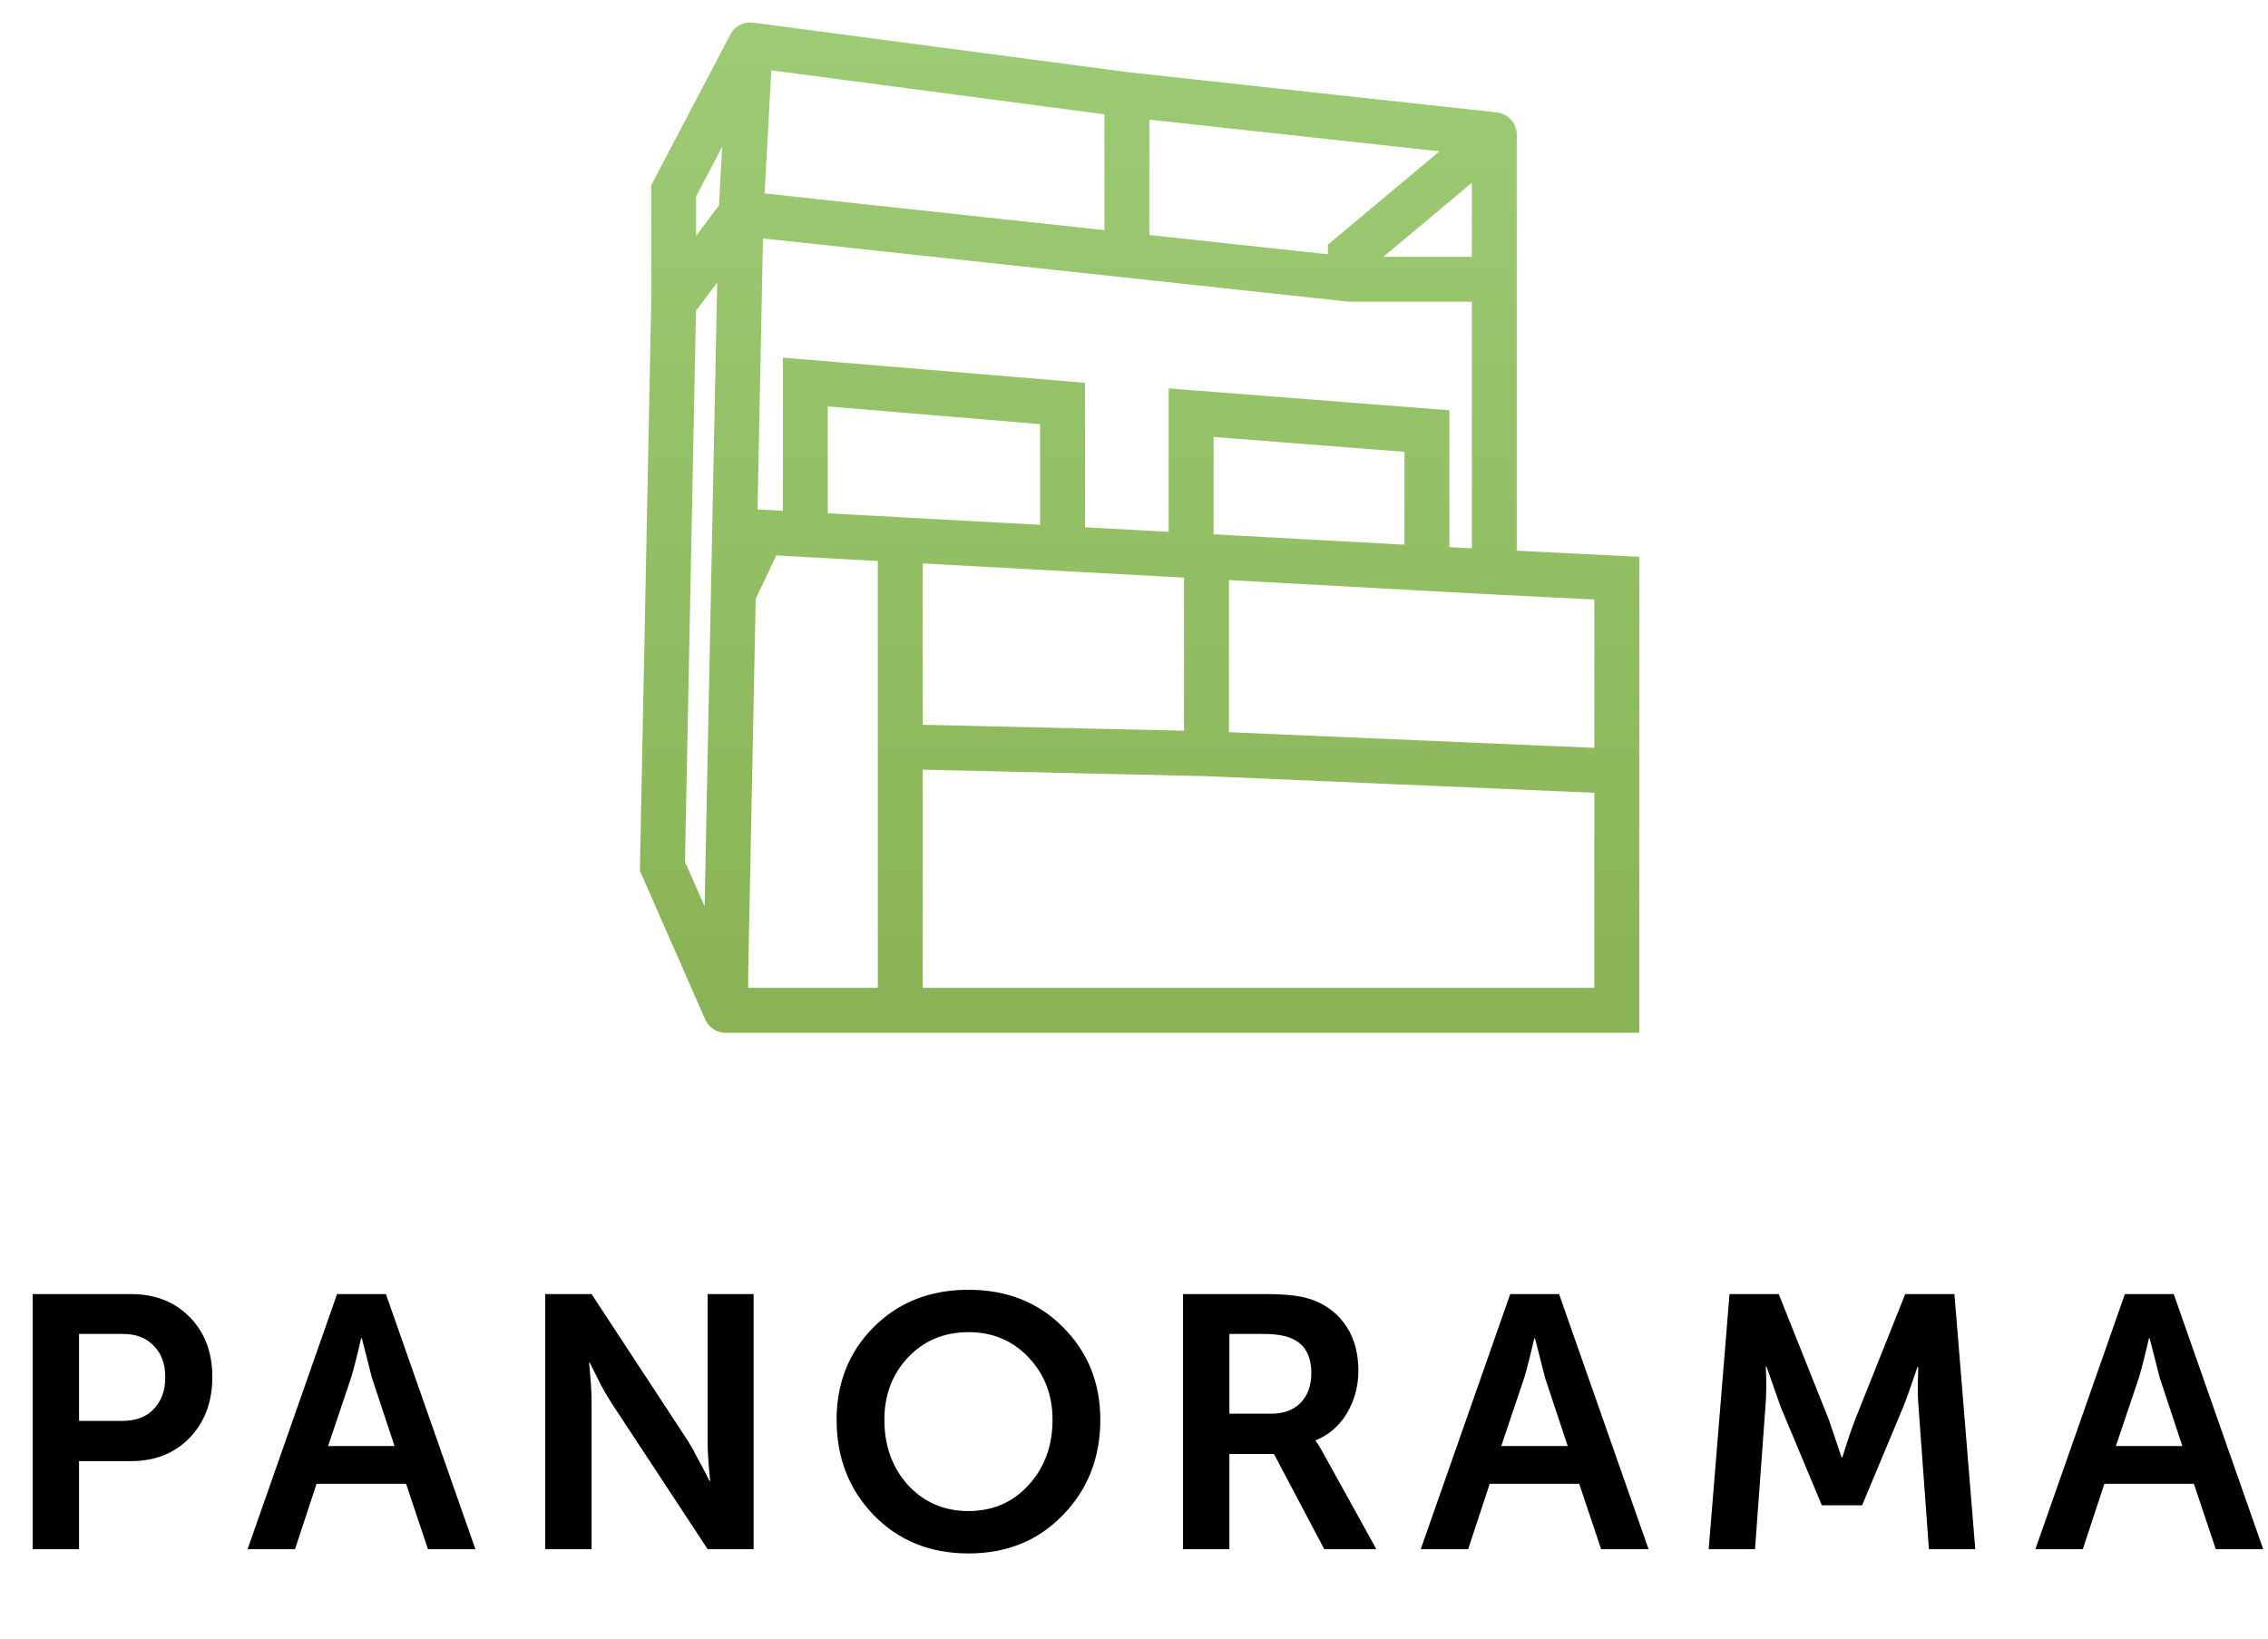 <?xml version="1.0" encoding="UTF-8"?> <svg xmlns="http://www.w3.org/2000/svg" width="101" height="73" viewBox="0 0 101 73" fill="none"> <path d="M1.456 69V57.64H5.84C6.906 57.64 7.776 57.981 8.448 58.664C9.12 59.347 9.456 60.237 9.456 61.336C9.456 62.435 9.12 63.336 8.448 64.04C7.776 64.733 6.906 65.08 5.84 65.08H3.52V69H1.456ZM3.52 63.288H5.456C6.053 63.288 6.517 63.112 6.848 62.76C7.189 62.408 7.36 61.933 7.36 61.336C7.36 60.749 7.189 60.285 6.848 59.944C6.517 59.592 6.064 59.416 5.488 59.416H3.52V63.288ZM11.026 69L15.01 57.64H17.186L21.17 69H19.058L18.082 66.088H14.098L13.138 69H11.026ZM14.61 64.408H17.57L16.562 61.368L16.114 59.608H16.082C15.912 60.355 15.762 60.941 15.634 61.368L14.61 64.408ZM24.281 69V57.64H26.345L30.649 64.2C30.777 64.403 30.915 64.653 31.065 64.952C31.225 65.24 31.353 65.48 31.449 65.672L31.593 65.96H31.625C31.55 65.235 31.513 64.648 31.513 64.2V57.64H33.561V69H31.513L27.209 62.456C27.081 62.253 26.937 62.008 26.777 61.72C26.627 61.421 26.505 61.176 26.409 60.984L26.265 60.696H26.233C26.307 61.421 26.345 62.008 26.345 62.456V69H24.281ZM37.256 63.24C37.256 61.597 37.805 60.221 38.904 59.112C40.013 58.003 41.421 57.448 43.128 57.448C44.834 57.448 46.237 58.003 47.336 59.112C48.445 60.221 49 61.597 49 63.24C49 64.925 48.445 66.339 47.336 67.48C46.237 68.621 44.834 69.192 43.128 69.192C41.421 69.192 40.013 68.621 38.904 67.48C37.805 66.339 37.256 64.925 37.256 63.24ZM39.384 63.24C39.384 64.403 39.736 65.373 40.44 66.152C41.154 66.92 42.05 67.304 43.128 67.304C44.205 67.304 45.096 66.92 45.8 66.152C46.514 65.373 46.872 64.403 46.872 63.24C46.872 62.131 46.514 61.203 45.8 60.456C45.096 59.709 44.205 59.336 43.128 59.336C42.05 59.336 41.154 59.709 40.44 60.456C39.736 61.203 39.384 62.131 39.384 63.24ZM52.684 69V57.64H56.428C57.388 57.64 58.102 57.741 58.572 57.944C59.169 58.189 59.639 58.579 59.98 59.112C60.321 59.645 60.492 60.291 60.492 61.048C60.492 61.741 60.321 62.376 59.98 62.952C59.639 63.517 59.175 63.917 58.588 64.152V64.184C58.684 64.301 58.806 64.499 58.956 64.776L61.292 69H58.972L56.732 64.76H54.748V69H52.684ZM54.748 62.968H56.604C57.158 62.968 57.596 62.808 57.916 62.488C58.236 62.157 58.396 61.715 58.396 61.16C58.396 60.371 58.097 59.853 57.5 59.608C57.212 59.48 56.796 59.416 56.252 59.416H54.748V62.968ZM63.27 69L67.254 57.64H69.43L73.414 69H71.302L70.326 66.088H66.342L65.382 69H63.27ZM66.854 64.408H69.814L68.806 61.368L68.358 59.608H68.326C68.156 60.355 68.006 60.941 67.878 61.368L66.854 64.408ZM76.092 69L77.02 57.64H79.212L81.452 63.256L82.012 64.92H82.044C82.247 64.259 82.434 63.704 82.604 63.256L84.844 57.64H87.036L87.964 69H85.9L85.436 62.648C85.415 62.424 85.404 62.168 85.404 61.88C85.404 61.581 85.41 61.341 85.42 61.16V60.888H85.388C85.143 61.624 84.935 62.211 84.764 62.648L82.924 67.048H81.132L79.292 62.648L78.668 60.872H78.636C78.668 61.555 78.663 62.147 78.62 62.648L78.156 69H76.092ZM90.642 69L94.626 57.64H96.802L100.786 69H98.674L97.698 66.088H93.714L92.754 69H90.642ZM94.226 64.408H97.186L96.178 61.368L95.73 59.608H95.698C95.527 60.355 95.378 60.941 95.25 61.368L94.226 64.408Z" fill="black"></path> <path d="M33 9.508L32.659 26.435M33 9.508L30 13.5M33 9.508L33.409 2M33 9.508L50.182 11.364M66.546 12.439V25.479M66.546 12.439V6M66.546 12.439H60.136M66.546 25.479L72 25.752V34.352M66.546 25.479L63.545 25.316M32.318 45H72V34.352M32.318 45V43.362L32.659 26.435M32.318 45L29.5 38.584L30 13.5M32.659 26.435L33.955 23.705L35.864 23.809M66.546 6L50.182 4.215M66.546 6L60.136 11.364V12.439M33.409 2L30 8.5V13.5M33.409 2L50.182 4.215M50.182 11.364V4.215M50.182 11.364L60.136 12.439M47.318 24.432V17.971L35.864 17.016V23.809M47.318 24.432L53.045 24.744M47.318 24.432L40.091 24.039M35.864 23.809L40.091 24.039M63.545 25.316V19.2L53.045 18.381V24.744M63.545 25.316L53.727 24.781M53.045 24.744L53.727 24.781M40.091 44.59V38.584V33.26M40.091 33.26L53.727 33.571M40.091 33.26V24.039M72 34.352L53.727 33.571M53.727 33.571V24.781" stroke="url(#paint0_linear_71_4)" stroke-width="2" stroke-linecap="round"></path> <defs> <linearGradient id="paint0_linear_71_4" x1="51" y1="2" x2="51" y2="45" gradientUnits="userSpaceOnUse"> <stop stop-color="#9DCB75"></stop> <stop offset="1" stop-color="#89B355"></stop> </linearGradient> </defs> </svg> 